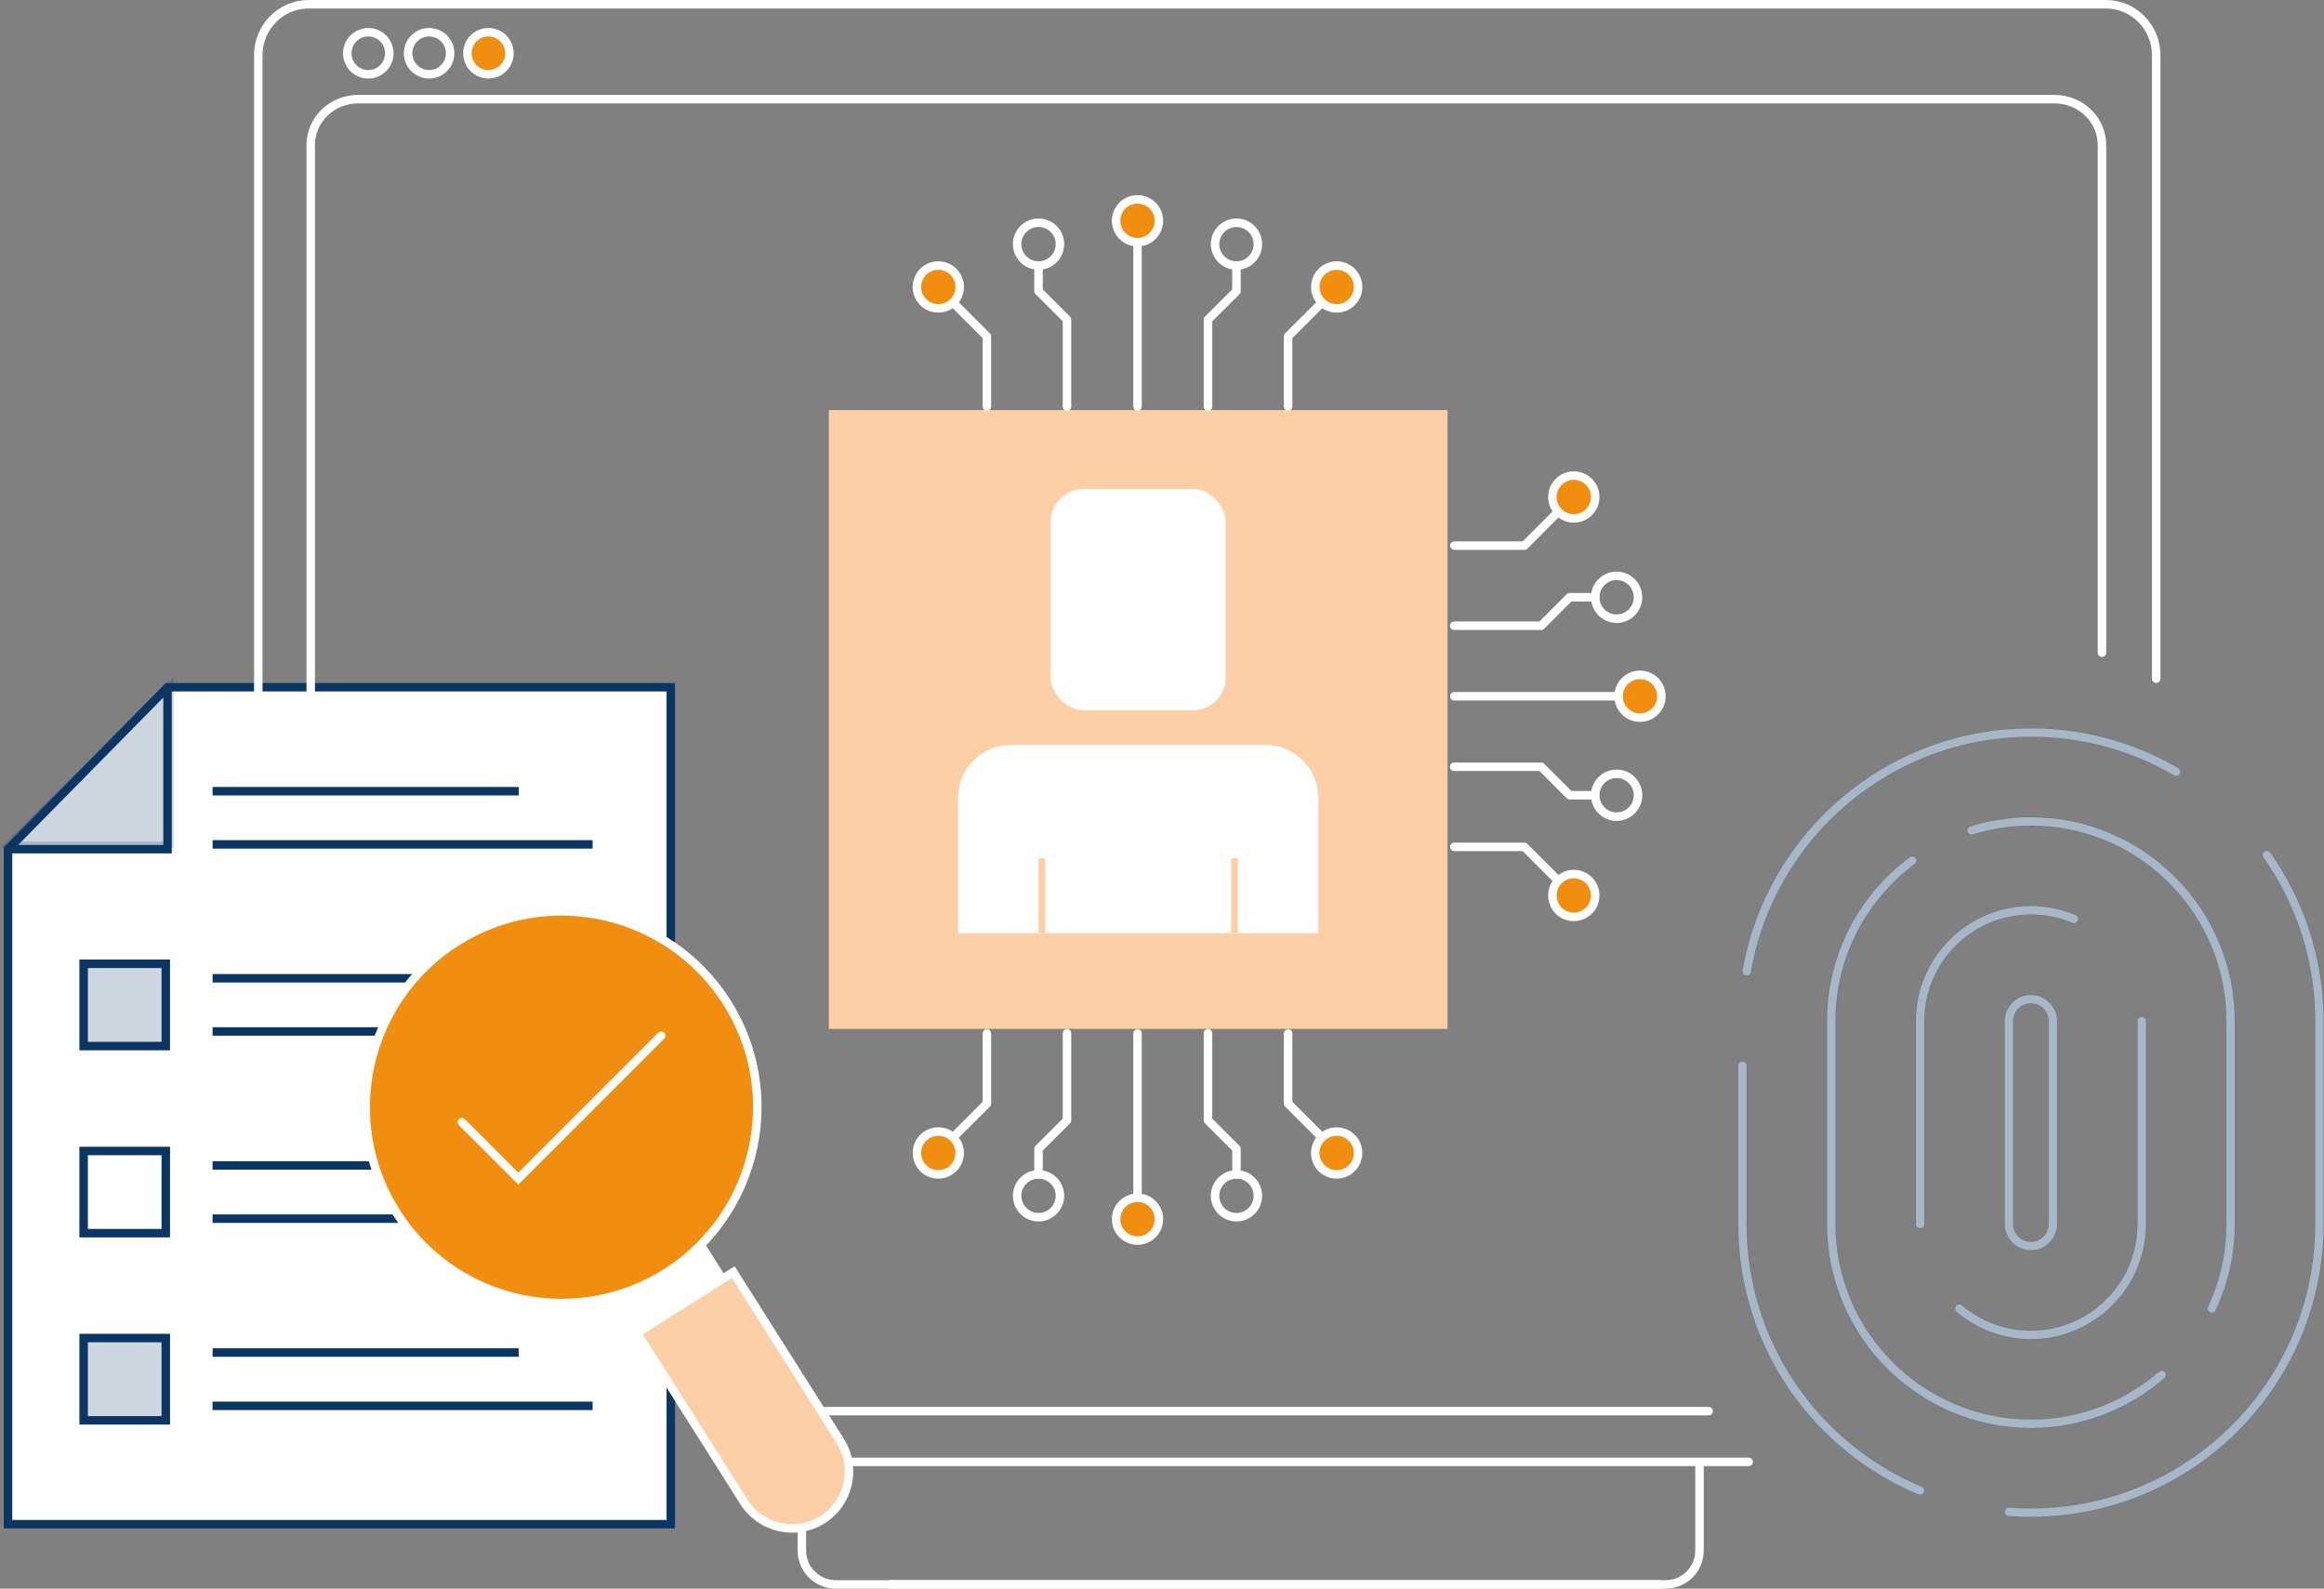 <?xml version="1.0" encoding="UTF-8"?>
<svg id="Layer_2" xmlns="http://www.w3.org/2000/svg" viewBox="0 0 342.862 234.329">
  <rect x="0" y="0" width="342.862" height="234.329" fill="#808080" stroke="none"/>
  <defs>
    <style>
      .cls-1 {
        fill-rule: evenodd;
      }

      .cls-1, .cls-2, .cls-3 {
        fill: #fff;
      }

      .cls-4, .cls-5, .cls-2, .cls-6, .cls-7, .cls-8 {
        stroke-width: 1.25px;
      }

      .cls-4, .cls-5, .cls-2, .cls-7, .cls-9, .cls-10, .cls-11 {
        stroke-miterlimit: 10;
      }

      .cls-4, .cls-5, .cls-6, .cls-7, .cls-9, .cls-10 {
        fill: none;
      }

      .cls-4, .cls-9, .cls-11 {
        stroke: #0b3563;
      }

      .cls-5, .cls-2, .cls-6, .cls-7, .cls-8 {
        stroke: #fff;
      }

      .cls-5, .cls-6, .cls-9, .cls-8 {
        stroke-linecap: round;
      }

      .cls-12 {
        fill: #fccfa6;
      }

      .cls-6, .cls-8 {
        stroke-linejoin: round;
      }

      .cls-9 {
        stroke-width: 1.35px;
      }

      .cls-13, .cls-11 {
        opacity: .2;
      }

      .cls-8, .cls-14 {
        fill: #f28e0f;
      }

      .cls-10 {
        stroke: #fccfa6;
      }

      .cls-11 {
        fill: #0b3563;
      }
    </style>
  </defs>
  <g id="Layer_1-2" data-name="Layer_1">
    <g>
      <rect class="cls-12" x="122.281" y="60.49" width="91.275" height="91.275"/>
      <rect class="cls-2" x="155.629" y="72.743" width="24.578" height="31.403" rx="4.254" ry="4.254"/>
      <path class="cls-2" d="M149.155,110.498h37.526c3.964,0,7.183,3.218,7.183,7.183v19.337h-51.892v-19.337c0-3.964,3.218-7.183,7.183-7.183Z"/>
      <line class="cls-10" x1="182.125" y1="137.625" x2="182.125" y2="126.61"/>
      <line class="cls-10" x1="153.711" y1="137.625" x2="153.711" y2="126.61"/>
      <polygon class="cls-1" points="1.106 125.255 1.106 224.563 99.106 224.563 99.106 101.563 24.714 101.563 1.106 125.255"/>
      <polygon class="cls-3" points="24.714 200.934 24.714 224.82 1.181 200.934 24.714 200.934"/>
      <rect class="cls-3" x="12.339" y="171.89" width="12.12" height="12.139"/>
      <rect class="cls-3" x="12.339" y="116.684" width="12.12" height="12.139"/>
      <polygon class="cls-11" points="25.106 124.625 1.22 124.625 25.106 101.092 25.106 124.625"/>
      <rect class="cls-11" x="12.339" y="142.159" width="12.12" height="12.139"/>
      <rect class="cls-11" x="12.339" y="197.364" width="12.12" height="12.139"/>
      <polygon class="cls-4" points="1.181 125.255 1.181 224.82 98.962 224.82 98.962 101.368 24.714 101.368 1.181 125.255"/>
      <polyline class="cls-4" points="1.181 125.255 24.714 125.255 24.714 101.368"/>
      <rect class="cls-4" x="12.339" y="197.364" width="12.12" height="12.139"/>
      <line class="cls-4" x1="31.362" y1="207.366" x2="87.43" y2="207.366"/>
      <line class="cls-4" x1="31.362" y1="199.502" x2="76.526" y2="199.502"/>
      <rect class="cls-4" x="12.339" y="169.772" width="12.12" height="12.12"/>
      <line class="cls-4" x1="31.362" y1="179.754" x2="87.43" y2="179.754"/>
      <line class="cls-4" x1="31.362" y1="171.909" x2="76.526" y2="171.909"/>
      <rect class="cls-4" x="12.339" y="142.159" width="12.12" height="12.139"/>
      <line class="cls-4" x1="31.362" y1="152.141" x2="87.43" y2="152.141"/>
      <line class="cls-4" x1="31.362" y1="144.297" x2="76.526" y2="144.297"/>
      <line class="cls-4" x1="31.362" y1="124.549" x2="87.43" y2="124.549"/>
      <line class="cls-4" x1="31.362" y1="116.704" x2="76.526" y2="116.704"/>
      <path class="cls-14" d="M67.384,138.91c-13.473,8.531-17.481,26.376-8.954,39.863,7.348,11.605,21.592,16.18,34.007,11.793,2.017-.71,3.972-1.646,5.856-2.839,1.885-1.193,3.583-2.57,5.074-4.093,9.277-9.36,11.217-24.182,3.88-35.77-8.544-13.476-26.39-17.484-39.863-8.954Z"/>
      <path class="cls-3" d="M121.352,224.144c3.918-2.481,5.085-7.678,2.605-11.596l-15.774-24.912-1.637,1.036-10.927,6.919-1.637,1.036,15.774,24.912c2.481,3.918,7.678,5.085,11.596,2.605Z"/>
      <path class="cls-3" d="M95.619,195.591l10.927-6.919.003-.013-3.182-5.025c-1.491,1.523-3.19,2.9-5.074,4.093-1.885,1.193-3.839,2.13-5.856,2.839l3.182,5.025Z"/>
      <path class="cls-12" d="M121.352,224.144c3.918-2.481,5.085-7.678,2.605-11.596l-15.774-24.912-1.637,1.036-10.927,6.919-1.637,1.036,15.774,24.912c2.481,3.918,7.678,5.085,11.596,2.605Z"/>
      <path class="cls-7" d="M103.367,183.633c9.277-9.36,11.217-24.182,3.88-35.77-8.544-13.476-26.39-17.484-39.863-8.954-13.473,8.531-17.481,26.376-8.954,39.863,7.348,11.605,21.592,16.18,34.007,11.793,2.017-.71,3.972-1.646,5.856-2.839,1.885-1.193,3.583-2.57,5.074-4.093Z"/>
      <polyline class="cls-7" points="106.546 188.672 106.549 188.659 103.367 183.633"/>
      <line class="cls-7" x1="92.437" y1="190.565" x2="95.619" y2="195.591"/>
      <path class="cls-7" d="M95.619,195.591l-1.637,1.036,15.774,24.912c2.481,3.918,7.678,5.085,11.596,2.605,3.918-2.481,5.085-7.678,2.605-11.596l-15.774-24.912-1.637,1.036-10.927,6.919Z"/>
      <polyline class="cls-5" points="68.132 165.516 76.467 173.852 97.543 152.776"/>
      <g>
        <path class="cls-6" d="M310.106,96.271V21.401c0-3.742-3.134-6.776-7-6.776H52.838c-3.866,0-7,3.034-7,6.776v84.724"/>
        <line class="cls-6" x1="121.606" y1="208.142" x2="252.073" y2="208.142"/>
        <path class="cls-6" d="M318.106,100.111V8.153c0-4.158-3.321-7.528-7.417-7.528H45.523c-4.096,0-7.417,3.371-7.417,7.528v95.972"/>
        <line class="cls-6" x1="125.606" y1="215.625" x2="257.98" y2="215.625"/>
        <path class="cls-6" d="M250.73,216.142v12.562c0,2.761-2.239,5-5,5h-114.43"/>
        <path class="cls-6" d="M118.299,226.125v2.579c0,2.761,2.239,5,5,5h121.495"/>
        <circle class="cls-14" cx="72.136" cy="7.45" r="3"/>
        <circle class="cls-6" cx="54.335" cy="7.857" r="3.101"/>
        <circle class="cls-6" cx="63.307" cy="7.857" r="3.101"/>
        <circle class="cls-6" cx="72.057" cy="7.857" r="3.101"/>
      </g>
      <g>
        <path class="cls-6" d="M257.689,143.279c3.478-20.01,20.929-35.225,41.934-35.225h0c7.815,0,15.138,2.106,21.432,5.782"/>
        <path class="cls-6" d="M283.272,219.861c-15.392-6.41-26.213-21.596-26.213-39.31v-23.344"/>
        <path class="cls-6" d="M334.43,126.115c4.887,6.929,7.757,15.381,7.757,24.504v29.932c0,23.508-19.057,42.564-42.564,42.564h0c-1.091,0-2.173-.041-3.243-.122"/>
        <path class="cls-6" d="M318.913,202.796c-5.172,4.491-11.92,7.212-19.291,7.212-16.242,0-29.457-13.215-29.457-29.457v-29.932c0-9.69,4.703-18.302,11.946-23.674"/>
        <path class="cls-6" d="M290.872,122.488c2.765-.862,5.704-1.327,8.75-1.327,16.243,0,29.458,13.215,29.458,29.458v29.932c0,4.449-.991,8.671-2.765,12.456"/>
        <path class="cls-6" d="M315.973,150.62v29.932c0,9.015-7.334,16.349-16.351,16.349-4.028,0-7.721-1.464-10.573-3.888"/>
        <path class="cls-6" d="M283.273,180.551v-29.932c0-9.016,7.334-16.351,16.35-16.351,2.254,0,4.403.458,6.359,1.287"/>
        <path class="cls-6" d="M299.622,183.793c-1.788,0-3.242-1.454-3.242-3.242v-29.932c0-1.788,1.454-3.244,3.242-3.244s3.243,1.455,3.243,3.244v29.932c0,1.788-1.455,3.242-3.243,3.242Z"/>
      </g>
      <g class="cls-13">
        <path class="cls-9" d="M257.689,143.279c3.478-20.01,20.929-35.225,41.934-35.225h0c7.815,0,15.138,2.106,21.432,5.782"/>
        <path class="cls-9" d="M283.272,219.861c-15.392-6.41-26.213-21.596-26.213-39.31v-23.344"/>
        <path class="cls-9" d="M334.43,126.115c4.887,6.929,7.757,15.381,7.757,24.504v29.932c0,23.508-19.057,42.564-42.564,42.564h0c-1.091,0-2.173-.041-3.243-.122"/>
        <path class="cls-9" d="M318.913,202.796c-5.172,4.491-11.92,7.212-19.291,7.212-16.242,0-29.457-13.215-29.457-29.457v-29.932c0-9.69,4.703-18.302,11.946-23.674"/>
        <path class="cls-9" d="M290.872,122.488c2.765-.862,5.704-1.327,8.75-1.327,16.243,0,29.458,13.215,29.458,29.458v29.932c0,4.449-.991,8.671-2.765,12.456"/>
        <path class="cls-9" d="M315.973,150.62v29.932c0,9.015-7.334,16.349-16.351,16.349-4.028,0-7.721-1.464-10.573-3.888"/>
        <path class="cls-9" d="M283.273,180.551v-29.932c0-9.016,7.334-16.351,16.35-16.351,2.254,0,4.403.458,6.359,1.287"/>
        <path class="cls-9" d="M299.622,183.793c-1.788,0-3.242-1.454-3.242-3.242v-29.932c0-1.788,1.454-3.244,3.242-3.244s3.243,1.455,3.243,3.244v29.932c0,1.788-1.455,3.242-3.243,3.242Z"/>
      </g>
      <g class="cls-13">
        <path class="cls-9" d="M257.689,143.279c3.478-20.01,20.929-35.225,41.934-35.225h0c7.815,0,15.138,2.106,21.432,5.782"/>
        <path class="cls-9" d="M283.272,219.861c-15.392-6.41-26.213-21.596-26.213-39.31v-23.344"/>
        <path class="cls-9" d="M334.43,126.115c4.887,6.929,7.757,15.381,7.757,24.504v29.932c0,23.508-19.057,42.564-42.564,42.564h0c-1.091,0-2.173-.041-3.243-.122"/>
        <path class="cls-9" d="M318.913,202.796c-5.172,4.491-11.92,7.212-19.291,7.212-16.242,0-29.457-13.215-29.457-29.457v-29.932c0-9.69,4.703-18.302,11.946-23.674"/>
        <path class="cls-9" d="M290.872,122.488c2.765-.862,5.704-1.327,8.75-1.327,16.243,0,29.458,13.215,29.458,29.458v29.932c0,4.449-.991,8.671-2.765,12.456"/>
        <path class="cls-9" d="M315.973,150.62v29.932c0,9.015-7.334,16.349-16.351,16.349-4.028,0-7.721-1.464-10.573-3.888"/>
        <path class="cls-9" d="M283.273,180.551v-29.932c0-9.016,7.334-16.351,16.35-16.351,2.254,0,4.403.458,6.359,1.287"/>
        <path class="cls-9" d="M299.622,183.793c-1.788,0-3.242-1.454-3.242-3.242v-29.932c0-1.788,1.454-3.244,3.242-3.244s3.243,1.455,3.243,3.244v29.932c0,1.788-1.455,3.242-3.243,3.242Z"/>
      </g>
      <g>
        <path class="cls-8" d="M235.344,73.31c0,1.745-1.416,3.157-3.161,3.157s-3.157-1.412-3.157-3.157,1.412-3.157,3.157-3.157,3.161,1.412,3.161,3.157Z"/>
        <path class="cls-6" d="M241.659,88.095c0,1.745-1.412,3.161-3.157,3.161s-3.157-1.416-3.157-3.161,1.412-3.157,3.157-3.157,3.157,1.416,3.157,3.157Z"/>
        <path class="cls-8" d="M245.106,102.697c0,1.745-1.416,3.157-3.157,3.157s-3.161-1.412-3.161-3.157,1.416-3.157,3.161-3.157,3.157,1.412,3.157,3.157Z"/>
        <polyline class="cls-6" points="214.554 80.48 224.897 80.48 229.795 75.577"/>
        <polyline class="cls-6" points="214.527 92.297 214.535 92.297 227.373 92.297 231.571 88.095 235.344 88.095"/>
        <path class="cls-8" d="M235.344,132.085c0-1.745-1.416-3.157-3.161-3.157s-3.157,1.412-3.157,3.157,1.412,3.157,3.157,3.157,3.161-1.412,3.161-3.157Z"/>
        <path class="cls-6" d="M241.659,117.3c0-1.745-1.412-3.161-3.157-3.161s-3.157,1.416-3.157,3.161,1.412,3.157,3.157,3.157,3.157-1.416,3.157-3.157Z"/>
        <polyline class="cls-6" points="214.554 124.915 224.897 124.915 229.795 129.817"/>
        <polyline class="cls-6" points="214.527 113.098 214.535 113.098 227.373 113.098 231.571 117.3 235.344 117.3"/>
        <line class="cls-6" x1="238.788" y1="102.697" x2="214.554" y2="102.697"/>
      </g>
      <g>
        <path class="cls-8" d="M138.429,39.17c1.745,0,3.157,1.416,3.157,3.161s-1.412,3.157-3.157,3.157-3.157-1.412-3.157-3.157,1.412-3.161,3.157-3.161Z"/>
        <path class="cls-6" d="M153.214,32.855c1.745,0,3.161,1.412,3.161,3.157s-1.416,3.157-3.161,3.157-3.157-1.412-3.157-3.157,1.416-3.157,3.157-3.157Z"/>
        <path class="cls-8" d="M167.817,29.408c1.745,0,3.157,1.416,3.157,3.157s-1.412,3.161-3.157,3.161-3.157-1.416-3.157-3.161,1.412-3.157,3.157-3.157Z"/>
        <polyline class="cls-6" points="145.599 59.96 145.599 49.617 140.697 44.719"/>
        <polyline class="cls-6" points="157.416 59.987 157.416 59.979 157.416 47.141 153.214 42.943 153.214 39.17"/>
        <path class="cls-8" d="M197.204,39.17c-1.745,0-3.157,1.416-3.157,3.161s1.412,3.157,3.157,3.157,3.157-1.412,3.157-3.157-1.412-3.161-3.157-3.161Z"/>
        <path class="cls-6" d="M182.419,32.855c-1.745,0-3.161,1.412-3.161,3.157s1.416,3.157,3.161,3.157,3.157-1.412,3.157-3.157-1.416-3.157-3.157-3.157Z"/>
        <polyline class="cls-6" points="190.034 59.96 190.034 49.617 194.937 44.719"/>
        <polyline class="cls-6" points="178.217 59.987 178.217 59.979 178.217 47.141 182.419 42.943 182.419 39.17"/>
        <line class="cls-6" x1="167.817" y1="35.726" x2="167.817" y2="59.96"/>
      </g>
      <g>
        <path class="cls-8" d="M197.204,173.225c-1.745,0-3.157-1.416-3.157-3.161s1.412-3.157,3.157-3.157,3.157,1.412,3.157,3.157-1.412,3.161-3.157,3.161Z"/>
        <path class="cls-6" d="M182.419,179.539c-1.745,0-3.161-1.412-3.161-3.157s1.416-3.157,3.161-3.157,3.157,1.412,3.157,3.157-1.416,3.157-3.157,3.157Z"/>
        <path class="cls-8" d="M167.817,182.987c-1.745,0-3.157-1.416-3.157-3.157s1.412-3.161,3.157-3.161,3.157,1.416,3.157,3.161-1.412,3.157-3.157,3.157Z"/>
        <polyline class="cls-6" points="190.034 152.435 190.034 162.778 194.937 167.676"/>
        <polyline class="cls-6" points="178.217 152.408 178.217 152.416 178.217 165.254 182.419 169.452 182.419 173.225"/>
        <path class="cls-8" d="M138.429,173.225c1.745,0,3.157-1.416,3.157-3.161s-1.412-3.157-3.157-3.157-3.157,1.412-3.157,3.157,1.412,3.161,3.157,3.161Z"/>
        <path class="cls-6" d="M153.214,179.539c1.745,0,3.161-1.412,3.161-3.157s-1.416-3.157-3.161-3.157-3.157,1.412-3.157,3.157,1.416,3.157,3.157,3.157Z"/>
        <polyline class="cls-6" points="145.599 152.435 145.599 162.778 140.697 167.676"/>
        <polyline class="cls-6" points="157.416 152.408 157.416 152.416 157.416 165.254 153.214 169.452 153.214 173.225"/>
        <line class="cls-6" x1="167.817" y1="176.668" x2="167.817" y2="152.435"/>
      </g>
    </g>
  </g>
</svg>